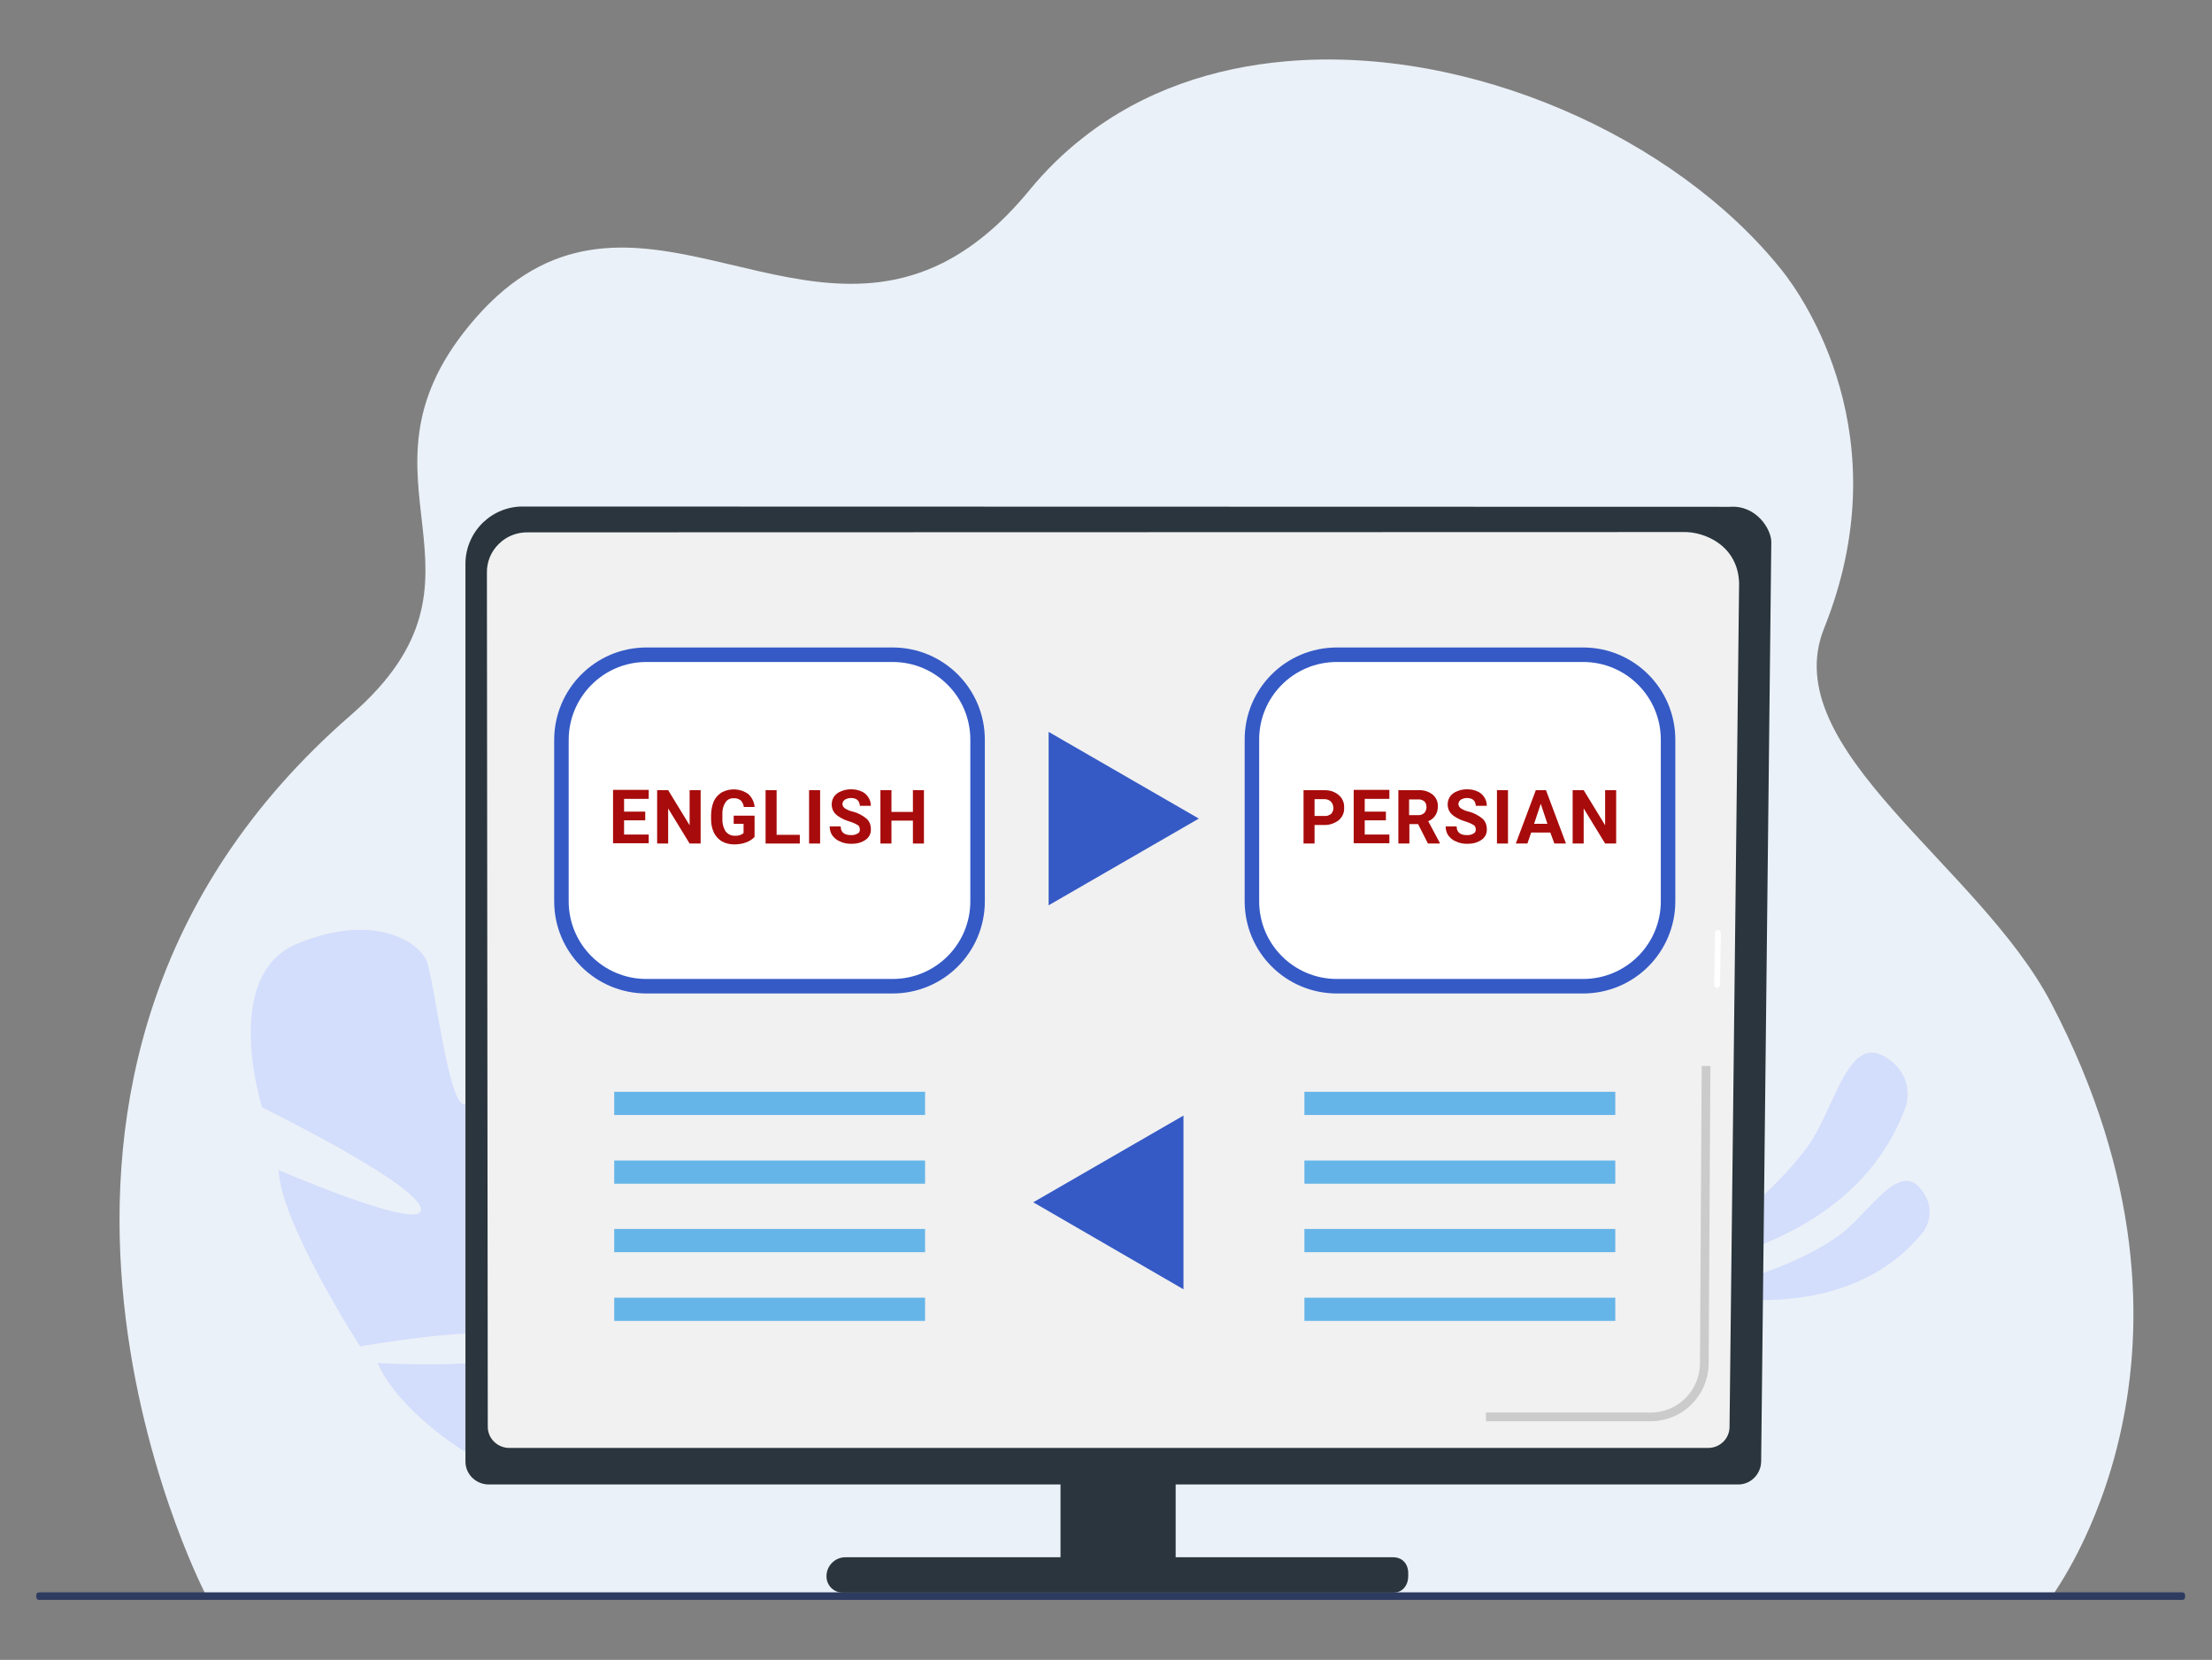 <?xml version="1.0" standalone="no"?>
<!DOCTYPE svg PUBLIC "-//W3C//DTD SVG 1.0//EN" "http://www.w3.org/TR/2001/REC-SVG-20010904/DTD/svg10.dtd">
<svg xmlns="http://www.w3.org/2000/svg" xmlns:xlink="http://www.w3.org/1999/xlink" id="body_1" width="717" height="538">

<rect width="100%" height="100%" fill="#808080" stroke="none"/>

<g transform="matrix(0.94 0 0 0.94 -0 9.17)">
	<g>
		<g>
            <path d="M707.7 540.5C 666.8 540.5 71 540.7 70.6 539.4L70.6 539.4L70.5 539.2C 70.5 539.1 70.5 539 70.4 539C 70.2 538.4 -21.4 360.6 121 236.8C 176.7 188.4 117.5 156.4 161.8 102.5C 212.7 40.5 268.3 109.1 324.9 81C 334.9 76 344.9 68.1 355 55.8C 360.5 49.1 366.7 43 373.5 37.7C 394.4 21.2 419.2 13.5 443.3 11.4C 506.6 5.8 577.7 37.4 614.5 83.5C 621.9 92.8 655.5 140.9 629 206.9C 612.3 248.6 682.4 288.5 707.3 336.1C 770.6 457.1 708.3 539 707.7 540.5z" stroke="none" fill="#EBF1F8" fill-rule="nonzero" />
			<g>
                <path d="M560.4 429.6C 560.4 429.6 636.9 428 657.2 371.7C 657.2 371.7 661 360.7 649.4 354.3C 637.8 347.9 632.9 370.3 625 383.1C 617 395.9 589 423.7 560.4 429.6z" stroke="none" fill="#D3DDFC" fill-rule="nonzero" />
                <path d="M573.8 433.8C 573.8 433.8 632.8 452.7 663.2 415C 663.2 415 669 407.6 661.8 399.6C 654.6 391.6 645 407.5 635.5 415.2C 626 422.9 597.2 436.8 573.8 433.8z" stroke="none" fill="#D3DDFC" fill-rule="nonzero" />
			</g>
			<g>
                <path d="M147.2 321.8C 149.8 328.5 154.8 372.9 160.4 371C 166 369.1 171.5 338 164.2 322C 164.2 322 186.6 328 200.9 339.5C 201 353.9 201.1 374.3 201.3 399.4C 200.4 402.2 200 405.1 200.2 408.1C 200.3 411.4 200.8 414.8 201.5 418.1C 201.6 427.3 201.6 437 201.7 447.2L201.7 447.2L201.9 479.3C 192.8 489.8 178.6 499 159.7 490.4C 159.7 490.4 137.5 476.8 130.2 460.2C 130.2 460.2 180.3 463.3 180.3 453.9C 180.3 444.5 124.2 454.5 124.2 454.5C 124.2 454.5 96.6 411.7 96.1 393.7C 96.1 393.7 147.4 415.9 145.1 406.8C 142.8 397.7 90.4 372.1 90.4 372.1C 90.4 372.1 75.9 326.5 102.6 315.6C 129.2 304.7 144.6 315.1 147.2 321.8z" stroke="none" fill="#D3DDFC" fill-rule="nonzero" />
				<g>
                    <path d="M261.6 464.1C 262.8 464.5 263.8 464.8 264.5 465C 263.5 464.7 262.5 464.4 261.6 464.1z" stroke="none" fill="#D3DDFC" fill-rule="nonzero" />
                    <path d="M113.9 335.9C 154 407.7 182.7 436.4 201.6 447.1L201.6 447.1L201.7 455.7C 159.7 432.8 115 338.4 113.9 335.9z" stroke="none" fill="#D3DDFC" fill-rule="nonzero" />
				</g>
			</g>
            <path d="M13.5 539.3L752.5 539.3C 753.1 539.3 753.5 539.7 753.5 540.3C 753.5 540.3 753.5 540.3 753.5 540.3L753.5 540.3L753.5 540.9C 753.5 541.5 753.1 541.9 752.5 541.9C 752.5 541.9 752.5 541.9 752.5 541.9L752.5 541.9L13.5 541.9C 12.9 541.9 12.5 541.5 12.5 540.9L12.5 540.9L12.5 540.3C 12.5 539.7 12.9 539.3 13.5 539.3z" stroke="none" fill="#2E3B61" fill-rule="nonzero" />
            <path d="M365.7 494.3L405.4 494.3L405.4 534L365.7 534z" stroke="none" fill="#2A353D" fill-rule="nonzero" />
            <path d="M160.5 494.2C 160.5 498.5 164 502 168.4 502.1L168.4 502.1L599.4 502.1C 603.7 502.1 607.2 498.6 607.3 494.2L607.3 494.2L610.8 177.1C 610.8 172.8 605.7 164.3 596.4 165L596.4 165L180.8 164.9C 169.9 164.6 160.8 173.2 160.5 184.2C 160.5 184.5 160.5 184.9 160.5 185.2L160.5 185.2L160.5 494.2z" stroke="none" fill="#2A353D" fill-rule="nonzero" />
            <path d="M168.2 482.2C 168.2 486.3 171.6 489.5 175.6 489.5L175.6 489.5L589 489.5C 593.1 489.5 596.4 486.3 596.4 482.2L596.4 482.2L599.7 191.3C 599.3 178.2 587.6 173.5 580.5 173.7L580.5 173.7L182.2 173.8C 178.4 173.7 174.7 175.1 172 177.8C 169.3 180.4 167.8 184.1 167.9 187.8L167.9 187.8L168.2 482.2z" stroke="none" fill="#F1F1F1" fill-rule="nonzero" />
            <path d="M592.1 330.9C 591.5 330.9 591.1 330.4 591.1 329.9C 591.1 329.9 591.1 329.9 591.1 329.9L591.1 329.9L591.4 311.9C 591.4 311.3 591.9 310.9 592.4 310.9C 593 310.9 593.4 311.4 593.4 311.9C 593.4 311.9 593.4 311.9 593.4 311.9L593.4 311.9L593.1 329.9C 593.1 330.4 592.6 330.9 592.1 330.9z" stroke="none" fill="#FFFFFF" fill-rule="nonzero" />
            <path d="M480.4 527.2L291.7 527.2C 288 527.1 285 530.1 285 533.7C 285 533.7 285 533.8 285 533.8C 285 536.9 287.5 539.4 290.6 539.4C 290.6 539.4 290.7 539.4 290.7 539.4L290.7 539.4L480.5 539.4C 483.7 539.4 485.6 536.8 485.6 533.7L485.6 533.7L485.6 532.7C 485.6 529.5 483.6 527.2 480.4 527.2z" stroke="none" fill="#2A353D" fill-rule="nonzero" />
            <path d="M588.3 357.8C 588.1 392 587.9 426.2 587.7 460.4C 587.6 470.6 579.4 478.8 569.2 478.8L569.2 478.8L512.4 478.8" stroke="#CBCBCB" stroke-width="3" fill="none" />
            <path d="M545 228.5L545 308.5C 545 309.4 544.8 310.3 544.4 311.1C 544.8 310.3 545 309.4 545 308.5L545 308.5L545 228.5C 545 227.6 544.8 226.7 544.4 225.9C 544.8 226.7 545 227.6 545 228.5z" stroke="none" fill="#1D1C5B" fill-rule="nonzero" />
            <path d="M543.9 225.2C 544 225.4 544.1 225.5 544.2 225.7C 544.2 225.5 544.1 225.3 543.9 225.2z" stroke="none" fill="#1D1C5B" fill-rule="nonzero" />
            <path d="M544.2 311.3C 544.1 311.5 544 311.6 543.9 311.8C 544.1 311.6 544.2 311.5 544.2 311.3z" stroke="none" fill="#1D1C5B" fill-rule="nonzero" />
            <path d="M543.6 224.7C 543.7 224.8 543.8 225 543.9 225.2C 543.8 225 543.7 224.8 543.6 224.7z" stroke="none" fill="#1D1C5B" fill-rule="nonzero" />
            <path d="M543.9 311.8C 543.8 312 543.7 312.1 543.6 312.3C 543.7 312.1 543.8 311.9 543.9 311.8z" stroke="none" fill="#1D1C5B" fill-rule="nonzero" />
            <path d="M222.9 216L307.8 216C 324 216 337.1 229.1 337.1 245.3L337.1 245.3L337.1 301C 337.1 317.2 324 330.3 307.8 330.3L307.8 330.3L222.9 330.3C 206.7 330.3 193.6 317.2 193.6 301L193.6 301L193.6 245.4C 193.6 229.2 206.7 216 222.9 216z" stroke="#355AC6" stroke-width="5" fill="#FFFFFF" fill-rule="nonzero" />
            <path d="M461 216L545.9 216C 562.1 216 575.2 229.1 575.2 245.3L575.2 245.3L575.2 301C 575.2 317.2 562.1 330.3 545.9 330.3L545.9 330.3L461 330.3C 444.8 330.3 431.7 317.2 431.7 301L431.7 301L431.7 245.4C 431.6 229.2 444.7 216 461 216z" stroke="#355AC6" stroke-width="5" fill="#FFFFFF" fill-rule="nonzero" />
            <path d="M211.8 370.7L319 370.7" stroke="#66B5E9" stroke-width="8" fill="none" />
            <path d="M211.8 394.4L319 394.4" stroke="#66B5E9" stroke-width="8" fill="none" />
            <path d="M211.8 418L319 418" stroke="#66B5E9" stroke-width="8" fill="none" />
            <path d="M211.8 441.7L319 441.7" stroke="#66B5E9" stroke-width="8" fill="none" />
            <path d="M449.8 370.7L557 370.7" stroke="#66B5E9" stroke-width="8" fill="none" />
            <path d="M449.8 394.4L557 394.4" stroke="#66B5E9" stroke-width="8" fill="none" />
            <path d="M449.8 418L557 418" stroke="#66B5E9" stroke-width="8" fill="none" />
            <path d="M449.8 441.7L557 441.7" stroke="#66B5E9" stroke-width="8" fill="none" />
            <path d="M361.6 302.4L413.4 272.5L361.6 242.6L361.6 302.4" stroke="none" fill="#355AC6" fill-rule="nonzero" />
            <path d="M408.1 434.8L356.3 404.8L408.1 374.9L408.1 434.8" stroke="none" fill="#355AC6" fill-rule="nonzero" />
			<g>
                <path d="M222.5 273.1L215.2 273.1L215.2 278L223.7 278L223.7 281L211.4 281L211.4 262.6L223.7 262.6L223.7 265.7L215.2 265.7L215.2 270.1L222.5 270.1L222.5 273.1z" stroke="none" fill="#A80B0B" fill-rule="nonzero" />
                <path d="M241.6 281.1L237.8 281.1L230.4 269L230.4 281.1L226.6 281.1L226.6 262.7L230.4 262.7L237.8 274.8L237.8 262.7L241.6 262.7L241.6 281.1z" stroke="none" fill="#A80B0B" fill-rule="nonzero" />
                <path d="M260.2 278.8C 259.4 279.7 258.4 280.3 257.3 280.7C 256 281.2 254.6 281.4 253.2 281.4C 251.7 281.4 250.3 281.1 249 280.4C 247.8 279.7 246.8 278.6 246.2 277.4C 245.5 275.9 245.2 274.4 245.2 272.7L245.2 272.7L245.2 271.4C 245.2 269.8 245.5 268.1 246.1 266.6C 246.7 265.3 247.6 264.3 248.8 263.5C 251.7 261.9 255.3 262.1 258 264C 259.3 265.2 260.1 266.8 260.2 268.5L260.2 268.5L256.5 268.5C 256.4 267.6 256 266.8 255.4 266.2C 254.7 265.7 253.9 265.4 253 265.5C 251.8 265.4 250.7 266 250.1 267C 249.3 268.3 249 269.8 249.1 271.3L249.1 271.3L249.1 272.5C 249 274 249.4 275.6 250.2 276.9C 251 277.9 252.2 278.5 253.4 278.4C 254.5 278.5 255.6 278.2 256.4 277.5L256.4 277.5L256.4 274.3L253 274.3L253 271.5L260.2 271.5L260.2 278.8z" stroke="none" fill="#A80B0B" fill-rule="nonzero" />
                <path d="M267.8 278.1L275.8 278.1L275.8 281.1L264 281.1L264 262.7L267.8 262.7L267.8 278.1z" stroke="none" fill="#A80B0B" fill-rule="nonzero" />
                <path d="M282.8 281.1L279 281.1L279 262.7L282.8 262.7L282.8 281.1z" stroke="none" fill="#A80B0B" fill-rule="nonzero" />
                <path d="M296.5 276.3C 296.5 275.7 296.3 275 295.7 274.7C 294.9 274.2 293.9 273.8 293 273.5C 291.9 273.2 290.9 272.8 289.9 272.2C 287.8 271.1 286.8 269.6 286.8 267.6C 286.8 266.6 287.1 265.7 287.6 264.9C 288.2 264.1 289.1 263.4 290 263.1C 291.1 262.6 292.3 262.4 293.5 262.4C 294.7 262.4 295.9 262.6 297 263.1C 298 263.5 298.8 264.2 299.4 265.1C 300 266 300.3 267 300.3 268.1L300.3 268.1L296.5 268.1C 296.5 267.4 296.2 266.6 295.7 266.1C 295.1 265.6 294.3 265.4 293.5 265.4C 292.7 265.4 292 265.6 291.3 266C 290.8 266.4 290.5 266.9 290.5 267.5C 290.5 268.1 290.9 268.7 291.4 269C 292.2 269.5 293.1 269.9 294.1 270.1C 295.8 270.5 297.4 271.4 298.8 272.5C 299.8 273.4 300.3 274.7 300.3 276.1C 300.4 277.6 299.7 279 298.5 279.8C 297.1 280.8 295.4 281.2 293.6 281.2C 292.3 281.2 290.9 281 289.7 280.4C 288.6 280 287.7 279.2 287 278.3C 286.4 277.4 286.1 276.3 286.1 275.2L286.1 275.2L289.9 275.2C 289.9 277.2 291.1 278.2 293.5 278.2C 294.2 278.2 295 278.1 295.6 277.7C 296.3 277.5 296.5 276.9 296.5 276.3z" stroke="none" fill="#A80B0B" fill-rule="nonzero" />
                <path d="M318.6 281.1L314.8 281.1L314.8 273.2L307.4 273.2L307.4 281.1L303.6 281.1L303.6 262.7L307.4 262.7L307.4 270.2L314.8 270.2L314.8 262.7L318.6 262.7L318.6 281.1z" stroke="none" fill="#A80B0B" fill-rule="nonzero" />
			</g>
			<g>
                <path d="M453.3 274.6L453.3 281.1L449.5 281.1L449.5 262.7L456.7 262.7C 458 262.7 459.2 262.9 460.3 263.5C 461.3 264 462.1 264.7 462.7 265.6C 463.3 266.6 463.6 267.7 463.5 268.8C 463.6 270.4 462.9 272 461.6 273.1C 460.1 274.2 458.3 274.8 456.5 274.7L456.5 274.7L453.3 274.7L453.3 274.6zM453.3 271.6L456.7 271.6C 457.5 271.7 458.3 271.4 459 270.9C 459.5 270.4 459.8 269.6 459.8 268.9C 459.8 268.1 459.5 267.3 459 266.7C 458.4 266.1 457.6 265.8 456.8 265.8L456.8 265.8L453.3 265.8L453.3 271.6z" stroke="none" fill="#A80B0B" fill-rule="nonzero" />
                <path d="M477.9 273.1L470.6 273.1L470.6 278L479.1 278L479.1 281L466.8 281L466.8 262.6L479.1 262.6L479.1 265.7L470.6 265.7L470.6 270.1L477.9 270.1L477.9 273.1z" stroke="none" fill="#A80B0B" fill-rule="nonzero" />
                <path d="M489 274.4L486 274.4L486 281.1L482.2 281.1L482.2 262.7L489 262.7C 490.8 262.6 492.6 263.1 494 264.2C 495.2 265.2 495.9 266.7 495.8 268.3C 495.9 270.5 494.6 272.6 492.5 273.4L492.5 273.4L496.5 280.9L496.5 281.1L492.4 281.1L489 274.4zM485.9 271.3L488.9 271.3C 489.7 271.4 490.5 271.1 491.1 270.6C 491.6 270.1 491.9 269.3 491.9 268.6C 491.9 267.8 491.7 267.1 491.2 266.6C 490.6 266.1 489.8 265.8 488.9 265.9L488.9 265.9L485.9 265.9L485.9 271.3z" stroke="none" fill="#A80B0B" fill-rule="nonzero" />
                <path d="M508.9 276.3C 508.9 275.7 508.7 275 508.1 274.7C 507.3 274.2 506.3 273.8 505.4 273.5C 504.3 273.2 503.3 272.8 502.3 272.2C 500.2 271.1 499.2 269.6 499.2 267.6C 499.2 266.6 499.5 265.7 500 264.9C 500.6 264.1 501.5 263.4 502.4 263.1C 503.5 262.6 504.7 262.4 505.9 262.4C 507.1 262.4 508.3 262.6 509.4 263.1C 510.4 263.5 511.2 264.2 511.8 265.1C 512.4 266 512.7 267 512.7 268.1L512.7 268.1L508.9 268.1C 508.9 267.4 508.6 266.6 508.1 266.1C 507.5 265.6 506.7 265.4 505.9 265.4C 505.1 265.4 504.4 265.6 503.7 266C 503.2 266.4 502.9 266.9 502.9 267.5C 502.9 268.1 503.3 268.7 503.8 269C 504.6 269.5 505.5 269.9 506.5 270.1C 508.2 270.5 509.8 271.4 511.2 272.5C 512.2 273.4 512.7 274.7 512.7 276.1C 512.8 277.6 512.1 279 510.9 279.8C 509.5 280.8 507.8 281.2 506 281.2C 504.7 281.2 503.3 281 502.1 280.4C 501 280 500.1 279.2 499.4 278.3C 498.8 277.4 498.5 276.3 498.5 275.2L498.5 275.2L502.3 275.2C 502.3 277.2 503.5 278.2 505.9 278.2C 506.6 278.2 507.4 278.1 508 277.7C 508.6 277.5 508.9 276.9 508.9 276.3z" stroke="none" fill="#A80B0B" fill-rule="nonzero" />
                <path d="M520 281.1L516.2 281.1L516.2 262.7L520 262.7L520 281.1z" stroke="none" fill="#A80B0B" fill-rule="nonzero" />
                <path d="M534.6 277.3L528 277.3L526.7 281.1L522.7 281.1L529.6 262.7L533.1 262.7L540 281.1L536 281.1L534.6 277.3zM529 274.3L533.6 274.3L531.3 267.4L529 274.3z" stroke="none" fill="#A80B0B" fill-rule="nonzero" />
                <path d="M557.3 281.1L553.5 281.1L546.1 269L546.1 281.1L542.3 281.1L542.3 262.7L546.1 262.7L553.5 274.8L553.5 262.7L557.3 262.7L557.3 281.1z" stroke="none" fill="#A80B0B" fill-rule="nonzero" />
			</g>
		</g>
	</g>
</g>
</svg>